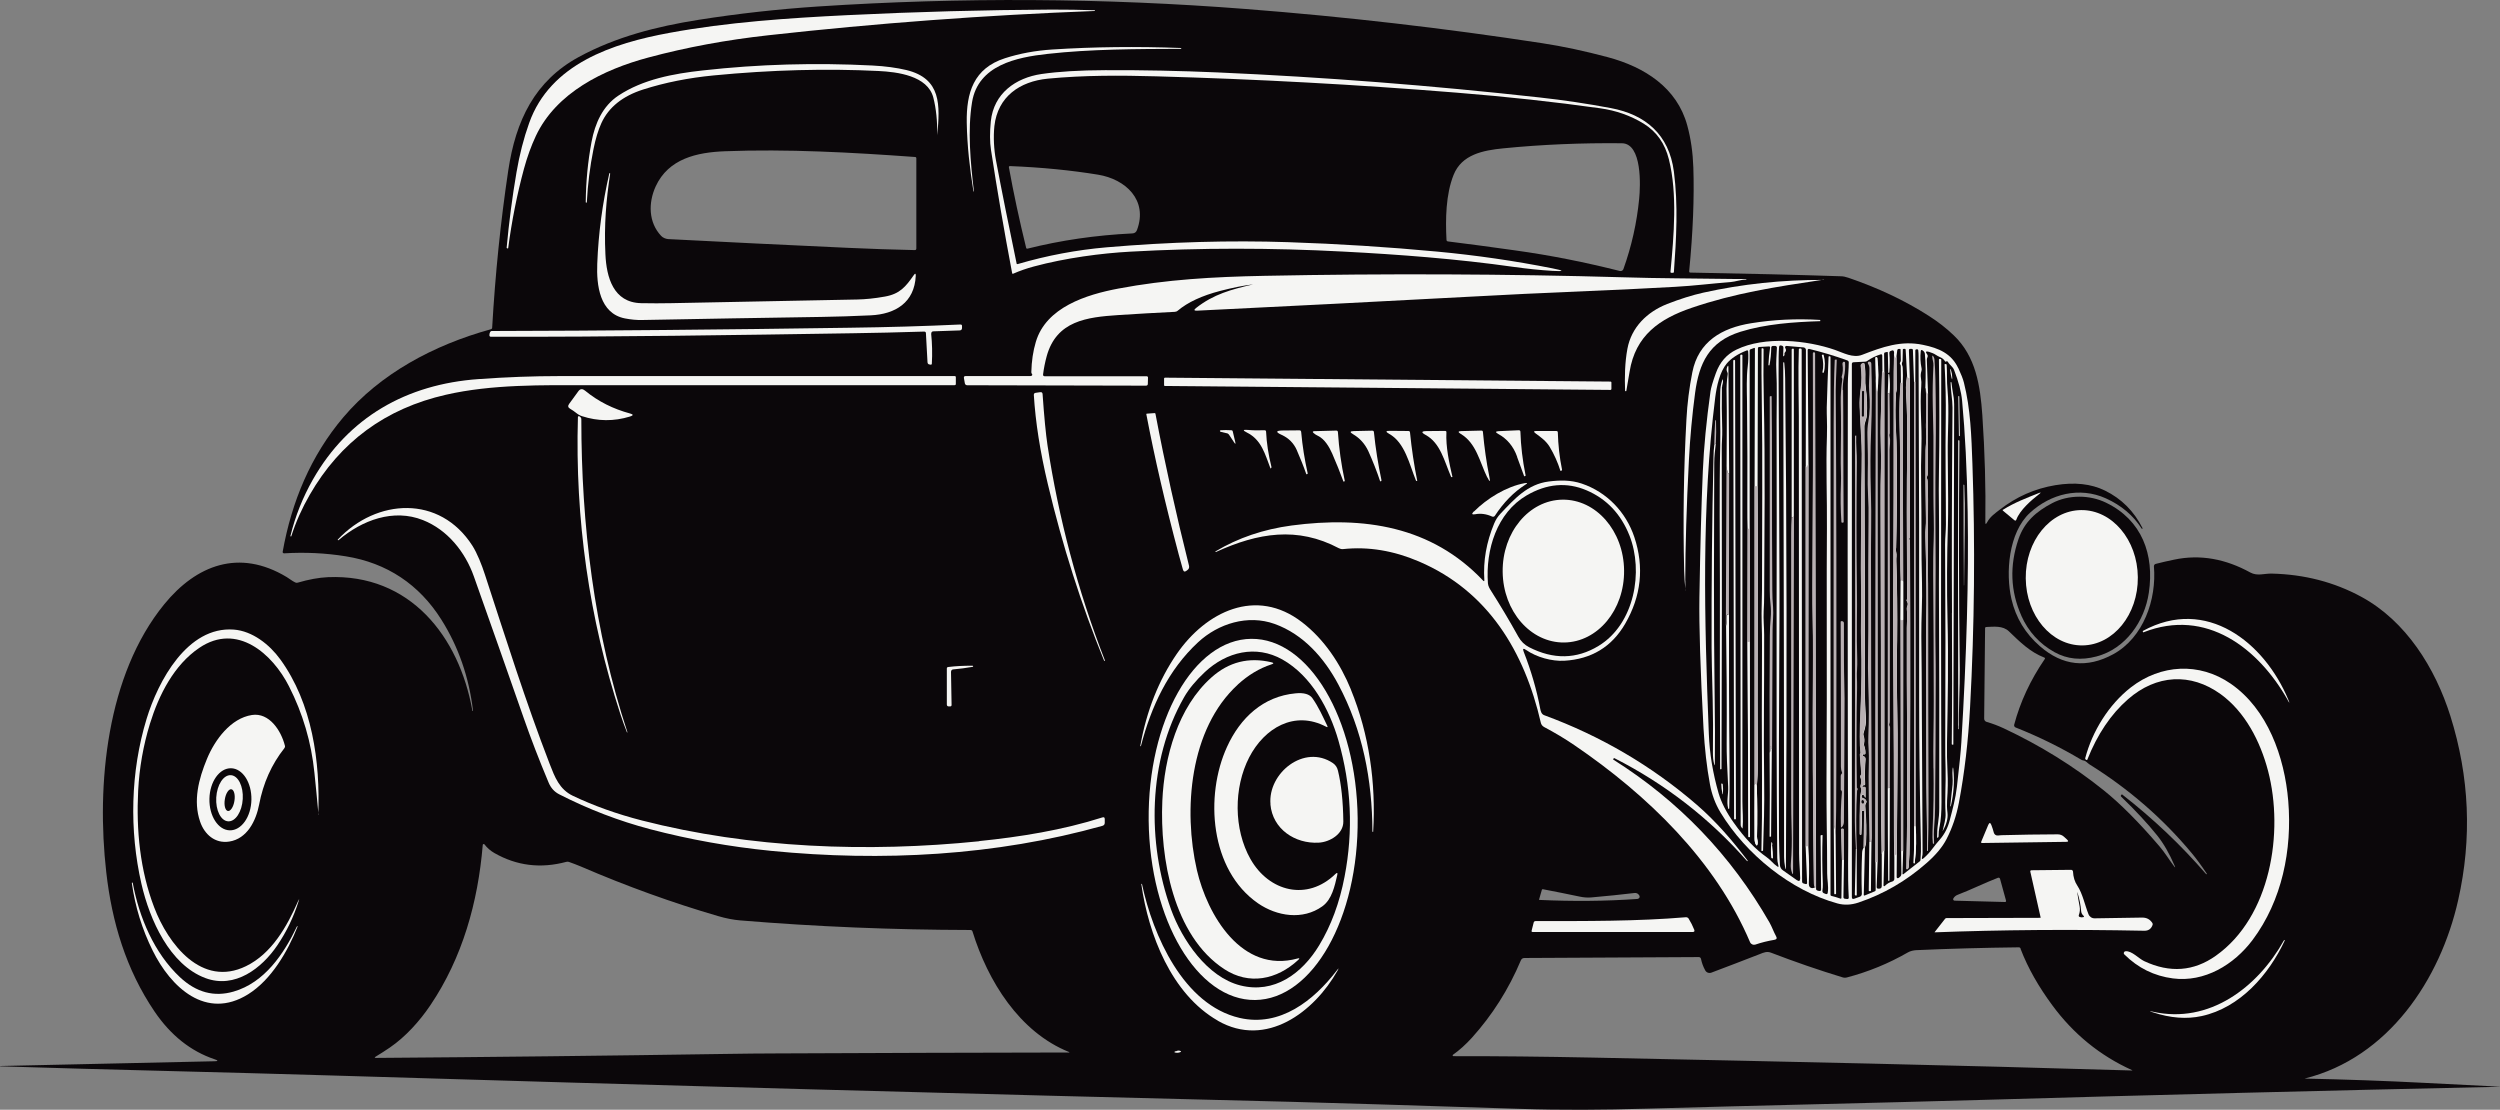 <?xml version="1.0" encoding="UTF-8"?>
<svg id="Layer_2" data-name="Layer 2" xmlns="http://www.w3.org/2000/svg" viewBox="0 0 300 133.17">
  <rect x="0" y="0" width="300" height="133.17" fill="#808080" stroke="none"/>
  <defs>
    <style>
      .cls-1 {
        fill: #f5f5f3;
      }

      .cls-1, .cls-2, .cls-3 {
        stroke-width: 0px;
      }

      .cls-2 {
        fill: #0b070a;
      }

      .cls-3 {
        fill: #b9b0b3;
      }
    </style>
  </defs>
  <g id="Layer_1-2" data-name="Layer 1">
    <g id="Layer_1-2" data-name="Layer 1-2">
      <g>
        <path class="cls-2" d="M291.07,129.95c-4.83-.25-9.66-.42-14.48-.52-.01,0-.01-.01-.01-.01h0c10.02-2.5,16.26-11.87,18.4-21.4,1.68-7.43,1.36-14.79-.93-22.09-1.82-5.78-5.33-11.41-10.7-14.32-3.25-1.76-6.83-2.69-10.75-2.78-.88-.02-1.72.33-2.56-.13-2.97-1.63-6-2.21-9.16-1.54-.78.16-1.51.33-2.21.51-.13.04-.2.16-.2.29.34,3.99-1.26,8.57-4.89,10.55-3.15,1.71-6.07,1.39-8.77-.95-1.77-1.53-2.91-3.42-3.43-5.65-.73-3.16-.36-8,2.21-10.37,2.49-2.29,5.95-3.16,9.11-1.74,1.86.84,3.29,2.05,4.3,3.63.02.04.08.02.08.02.02-.02.04-.05.02-.08-1.03-2.04-2.53-3.53-4.5-4.5-1.67-.82-3.65-1.03-5.96-.65-2.46.41-4.68,1.39-6.67,2.94-.6.47-1.15.83-1.53,1.54-.14.25-.2.23-.2-.05.06-4.1-.06-8.38-.36-12.83-.25-3.55-.78-7.05-3.43-9.58-.89-.86-1.9-1.64-3.03-2.36-2.85-1.82-6.06-3.34-9.62-4.55-.32-.11-.62-.18-.91-.18-5.18-.17-11.19-.32-18.04-.44-.11,0-.15-.05-.15-.16.46-4.73.62-8.88.5-12.45-.06-1.79-.3-3.48-.73-5.05-1.23-4.53-5.12-7.01-9.54-8.19-2.77-.74-5.39-1.3-7.88-1.68-11.72-1.8-23.57-3.17-35.54-4.1-17.05-1.33-34.17-1.43-51.38-.3-4.79.32-9.57.85-14.31,1.6-4.99.79-9.9,2.03-14.37,4.46-5.27,2.87-7.56,7.6-8.46,13.62-.92,6.14-1.56,12.43-1.93,18.85,0,.1-.06.17-.16.2-6.9,1.9-13.29,5.36-17.69,10.55-3.91,4.61-6.21,10.12-7.29,16.15-.02.1.06.19.17.19,2.49-.15,4.96-.04,7.42.36,4.91.79,8.79,3.37,11.45,7.59,2.06,3.27,3.32,6.92,3.8,10.93,0,.02-.03.04-.03.04-.05,0-.08-.06-.08-.06h.03c-1.59-8.88-7.47-16.42-17.33-16-1.09.05-2.3.27-3.63.66-.11.03-.2.02-.3-.03-.36-.17-.68-.44-1.01-.64-5.72-3.45-10.86-1.44-14.7,3.26-6.92,8.48-8.16,21.63-6.96,32.15.68,6,2.37,11.67,5.8,16.73,1.94,2.85,4.34,4.76,7.2,5.72.46.15.44.24-.03.24-8.75.19-17.32.38-25.72.57-.01-.02,0-.01.02.02.01.02.02.02.04.02,13.27.42,26.42.69,39.52,1.09,38.03,1.16,76.51,2.21,115.45,3.17,4.65.12,13.75.4,27.31.84,5.05.17,10.05.13,15.17-.02,13.54-.39,27.08-.67,40.62-1.06,20.62-.6,41.24-1.12,61.85-1.57.01,0,0,0,.01-.01-2.98-.14-5.95-.29-8.92-.45ZM78.68,22.37h0c1.54-3.34,4.95-4.09,8.31-4.22,7.44-.29,15.24.14,22.83.69.08,0,.14.07.14.15v10.82c0,.14-.07.21-.22.2-2.71-.06-5.37-.15-7.99-.27-7.63-.35-14.82-.7-21.58-1.05-.28-.02-.64-.17-.83-.38-1.53-1.62-1.56-3.97-.66-5.94ZM128.27,126.3c-11.15.02-22.79.05-34.92.11-2.06,0-4.13.03-6.19.06-14.36.22-28.36.38-42.02.48-.21,0-.23-.05-.05-.16.55-.33,1.11-.69,1.67-1.07,1.92-1.31,3.61-3.2,4.89-5.1,3.84-5.69,5.71-12.35,6.28-19.23,0-.11.15-.15.21-.06.32.42.71.76,1.18,1.03,2.69,1.54,5.57,1.89,8.65,1.06.1-.03.2-.02.3.01.48.17.95.35,1.41.54,5.54,2.39,11.04,4.37,16.49,5.96.95.28,1.84.45,2.67.52,9.08.75,18.29,1.13,27.62,1.15.12,0,.2.06.24.18,1.84,5.94,5.61,12.06,11.58,14.46.1.04.09.06-.01.06ZM136.44,27.6c-.1.26-.28.4-.56.41-4.37.21-8.56.82-12.59,1.83-.06.02-.13-.02-.15-.09-.82-3.35-1.51-6.56-2.07-9.66-.02-.11.03-.16.14-.16,3.78.15,7.3.5,10.55,1.03,3.31.54,6.02,3.05,4.68,6.64ZM234.4,107.82c.11-.2.28-.35.51-.44,1.65-.63,3.19-1.41,4.83-2.04.14-.05.23,0,.27.14l.71,2.58c.03.12-.02.19-.14.18l-6.03-.16c-.13,0-.22-.15-.15-.26ZM173.58,28.79c-.13-2.47-.09-5.45.85-7.8.98-2.46,3.55-2.95,5.97-3.19,4.63-.46,9.38-.66,14.22-.61,2.47.02,2.23,5.18,2.08,6.67-.28,2.88-.91,5.69-1.89,8.43-.06.17-.24.27-.42.23-4.1-1.03-8.21-1.87-12.62-2.48h0c-2.84-.4-5.51-.76-8.02-1.07-.11-.02-.16-.07-.17-.18ZM196.54,107.85v.02c-3.91.28-7.89.3-11.81.12-.04,0-.05-.02-.04-.06l.34-1.17s.05-.06.09-.06c1.56.3,3.05.6,4.48.9.47.1.93.13,1.37.09,1.8-.16,3.52-.33,5.17-.53.24-.03.43.07.56.27.02.03.03.06.04.08.07.15-.04.33-.2.34ZM255.85,128.46c-21.58-.65-40.8-1.05-64.77-1.55-5.92-.12-11.48-.18-16.67-.17-.09,0-.13-.12-.05-.17.78-.55,1.53-1.23,2.26-2.03,2.46-2.73,4.42-5.82,5.88-9.29.08-.19.23-.29.44-.29l20.9-.11c.15,0,.24.07.28.22.1.49.27.95.51,1.38.14.26.45.37.73.27,1.88-.71,3.82-1.45,5.82-2.23.47-.19.85-.36,1.36-.16,2.86,1.1,5.71,2.08,8.56,2.95.18.06.37.06.55.01,2.55-.67,4.99-1.67,7.3-3,.3-.17.66-.25,1.01-.27,4.02-.18,8.12-.29,12.29-.34.11,0,.19.05.23.16h-.02c.92,2.41,2.22,4.62,3.8,6.77,2.55,3.47,5.74,6.07,9.59,7.81.06.03.06.04,0,.04ZM264.8,104.9s-.05.02-.06,0c-3-3.48-6.37-6.67-10.09-9.57-.02-.02-.04-.01-.05,0v.02s-.06.06-.06.06c-.06.07-.06.13,0,.19,1.75,1.69,3.19,3.24,4.31,4.64.78.97,1.48,2.19,2.1,3.64.11.25.08.27-.08.05-.59-.79-1.09-1.62-1.75-2.39-2.46-2.88-4.69-5.11-6.67-6.7-3.61-2.9-7.61-5.38-12.02-7.45-.65-.3-1.32-.56-2.03-.76-.18-.05-.31-.22-.3-.41l.11-10.84c0-.07.06-.14.13-.14.93-.04,2-.18,2.73.52,1.32,1.27,2.53,2.48,4.23,3.14.11.04.13.11.06.2-1.72,2.52-2.94,5.15-3.66,7.87-.03.13.04.27.16.32,2.73,1.08,5.36,2.37,7.88,3.87.09.05.18.09.28.1.28.03.48.32.74.48,4.71,2.94,8.8,6.49,12.25,10.64.56.67,1.16,1.49,1.8,2.45.02.03.02.05-.01.07Z"/>
        <path class="cls-2" d="M300,130.4h0s0,0,0,0c0,0,0,0,0,0Z"/>
        <path class="cls-1" d="M60.97,29.79s0,.02-.02.02h-.08s-.08-.05-.07-.1c.28-3.05.67-6.06,1.18-9.03.36-2.11.86-4.08,1.52-5.92,2.53-7.11,10.03-9.57,16.85-10.82,6.94-1.28,14.21-1.77,21.28-2.12,8.41-.41,16.59-.63,24.53-.67,1.76,0,3.5.02,5.2.08.05,0,.06.02.03.06,0,0-.02.02-.03.03h-.04c-13.14.5-26.18,1.47-39.11,2.91-5.06.56-9.86,1.45-14.4,2.67-5.39,1.44-11.06,4.21-13.51,9.42-.56,1.19-1.03,2.5-1.42,3.92-.84,3.1-1.47,6.28-1.9,9.55h-.01Z"/>
        <path class="cls-1" d="M116.81,22.95c-.44-2.75-.75-5.43-.8-8.22-.06-3.6.82-6.53,4.58-7.74,1.76-.57,3.66-.92,5.69-1.05,4.97-.32,10.12-.38,15.44-.18.03,0,.04.02.04.04h0s-.02.06-.06.06c-5.35.02-10.82.03-16.01.61-3.7.41-8.3,1.34-9.04,5.77-.56,3.4-.19,7.28.22,10.72t-.02.02h0s-.04,0-.05-.03h.01Z"/>
        <path class="cls-1" d="M70.42,24.29s-.01.02-.02.02h-.08s-.03-.02-.03-.04c.02-2.46.25-4.88.7-7.27.41-2.17,1.32-4.27,3.22-5.53,2.96-1.96,6.59-2.63,10.14-3.02,6.7-.75,13.48-.94,20.32-.59,1.57.08,2.94.27,4.12.55,4.18,1.03,4.02,4.19,3.68,7.81,0,0,0,.02.02.02s.02.01,0,0c-.01,0-.02,0-.02-.02.02-1.68-.13-3.18-.47-4.51-.68-2.64-4.35-3.08-6.57-3.19-6.26-.31-12.86-.14-19.79.53-3.01.29-5.83.85-8.46,1.69-2.47.79-4.14,2.13-5.01,4.03-.38.83-.7,1.88-.95,3.13-.43,2.11-.69,4.25-.8,6.39h0Z"/>
        <path class="cls-1" d="M121.99,31.62c.01.06.07.09.13.07,3.52-1.03,7.08-1.7,10.66-2.01,7.61-.65,14.87-.85,21.78-.62,6.05.2,12.01.58,17.88,1.13,4.7.44,9.31,1.11,13.84,2.01,1.48.29,1.47.39-.04.3-1.48-.09-3.01-.25-4.58-.47-6.84-.97-13.76-1.49-20.46-1.84-8.65-.46-17.18-.46-25.58.01-3.45.19-7.74.75-11.56,1.78-.86.23-1.69.52-2.49.87-.05.02-.1,0-.11-.06-.96-5.07-1.81-10.01-2.54-14.8-.15-.96-.15-2.1-.02-3.44.35-3.34,2.97-5.21,6.09-5.67,2-.29,4.55-.45,7.65-.46,4.51-.02,8.99.08,13.45.27,12.76.56,25.63,1.56,38.62,3,2.91.32,5.78.75,8.59,1.28,4.17.78,6.99,3.17,7.57,7.63.52,3.99.29,8.07,0,12.03,0,.07-.05.11-.12.11h-.17c-.09,0-.13-.05-.12-.14.41-4.35.84-9.36-.19-13.47-.47-1.91-1.48-3.33-3.01-4.28-1.57-.97-3.32-1.59-5.27-1.86-5.43-.76-11.16-1.39-17.18-1.87-12.12-.98-24.13-1.63-36.05-1.96-4.34-.12-8.64-.14-13.03.28-3.36.33-6,2.16-6.4,5.68-.14,1.29-.06,2.83.19,4.13.71,3.77,1.54,7.88,2.47,12.34h0v.03Z"/>
        <path class="cls-1" d="M73.22,20.84c-.48,3.14-.74,6.17-.57,9.69.13,2.73.94,5.78,4.29,5.85,1.23.02,2.44.03,3.63,0,6.92-.13,14.35-.28,22.29-.44.99-.02,2.1-.13,3.32-.35,1.82-.32,2.51-1.2,3.47-2.57.17-.25.25-.22.24.08-.15,3.21-2.45,4.6-5.4,4.74-2.08.1-4.05.16-5.89.19-7.1.11-14.27.23-21.51.37-.68.02-1.37-.05-2.1-.19-3.05-.6-3.42-4.02-3.32-6.55.14-3.69.63-7.31,1.45-10.86,0-.02.02-.03.05-.03h0s.05.03.05.06h0Z"/>
        <path class="cls-1" d="M150.33,34.13c-1.1.13-2.4.39-3.91.78-2.19.57-3.89,1.36-5.09,2.37-.1.09-.22.13-.35.14-2.24.11-4.51.24-6.81.39-3.75.25-7.38.69-8.56,4.91-.2.73-.35,1.47-.44,2.2-.02.15.05.23.2.23h12.23c.09,0,.17.07.16.16l-.02.75c0,.15-.08.22-.23.22l-21.45-.05c-.14,0-.26-.1-.28-.24l-.11-.63c-.02-.15.04-.23.19-.23h7.78c.1,0,.17-.03.22-.11.03-.05.02-.1-.02-.14-.05-.06-.08-.13-.08-.21.03-1.33.21-2.54.54-3.64,1.23-4.17,6.09-5.68,9.9-6.4,5.76-1.09,11.4-1.41,17.53-1.53,14.6-.29,29.01-.23,43.24.18,1.98.06,4.06.1,6.22.12,2.26.03,4.61.06,7.04.08.42,0,.85,0,1.3,0,.03,0,.04.02.04.04h0s0,.03-.03.03c-.66,0-1.25.25-1.89.3-2.22.17-4.4.45-6.64.57-3.91.22-7.85.41-11.81.57-4.03.16-8.33.37-12.92.62-10.77.58-21.64,1.13-32.63,1.67-.37.02-.41-.09-.12-.32,2.1-1.66,4.29-2.24,6.79-2.82h0v-.02Z"/>
        <path class="cls-1" d="M218.7,33.58c-5.74.86-10.53,1.6-15.7,3.36-3.84,1.31-6.75,3.3-7.45,7.67-.13.8-.26,1.56-.39,2.29,0,.03-.02.04-.05.04h-.08s-.02,0-.02-.02c-.06-1.65-.03-3.41.28-5.07.48-2.57,2.34-4.41,4.77-5.37,1.54-.6,2.99-1.06,4.33-1.36,4.68-1.04,9.51-1.55,14.48-1.53,0,0,.02,0,.02-.02h0c-.06,0-.13,0-.19,0h0Z"/>
        <path class="cls-1" d="M202.24,69.68v1.17s0,.02.02.02h0c-.09-.83-.14-1.62-.16-2.38-.15-6.07-.06-12.11.27-18.13.1-1.93.34-3.83.71-5.69.73-3.7,3.56-5.32,7.04-5.88,2.71-.44,5.47-.57,8.27-.4.03,0,.04.02.04.04v.09s0,.02-.02.02c-3.12.1-6.54.33-9.55,1.27-3.79,1.18-4.97,3.78-5.45,7.35-.35,2.63-.6,5.31-.74,8.05-.29,5.59-.43,10.42-.44,14.48h.01Z"/>
        <path class="cls-1" d="M111.74,40.05c.12,1.18.15,2.38.08,3.6,0,.07-.06.12-.14.11l-.13-.02c-.16-.02-.24-.11-.25-.28l-.19-3.47c0-.14-.08-.2-.22-.2-3.1.1-5.96.16-8.56.2-14.07.22-28.55.45-43.41.42-.14,0-.2-.07-.19-.21,0-.13.03-.24.08-.34.05-.1.12-.14.23-.14,13.24-.03,27.52-.16,42.83-.39,4.62-.06,9.08-.19,13.37-.39.15,0,.21.06.2.21v.24c-.02.17-.11.25-.27.26l-3.19.11c-.14,0-.24.13-.23.27h0v.02Z"/>
        <path class="cls-1" d="M235,44.18c.33.71.56,1.29.67,1.73.8,3.16.9,6.44,1.02,9.74.34,9.71.25,19.44-.28,29.19-.22,4.1-.67,7.93-1.34,11.47-.3,1.59-.8,3.05-1.49,4.39-.48.93-1.26,1.87-2.35,2.83-2.44,2.16-5.19,3.76-8.22,4.78-.87.29-1.71.33-2.53.1-5.59-1.55-10.94-5.86-14.02-10.91-.61-1.01-1.04-2.14-1.27-3.4-.38-2.05-.63-4.29-.77-6.72-.38-7.02-.54-12.25-.49-15.7.1-6.14.24-11.19.41-15.17.12-2.84.43-6.02.92-9.54.06-.43.27-1.16.64-2.18.47-1.32,1.29-2.26,2.46-2.83,3.42-1.67,8.51-1.13,11.84.03,1,.35,2.17,1.01,3.25.59,2.43-.94,4.67-1.75,7.3-1.2,1.92.39,3.42,1.05,4.24,2.8h.01Z"/>
        <path class="cls-2" d="M216.68,55.96v45.73l.17,4.23c0,.15-.06.2-.2.16l-.21-.06c-.13-.03-.19-.11-.19-.25l-.05-63.79c0-.11-.05-.16-.16-.16h-.09s-.08.03-.09.08c-.1,2.68,0,6.19,0,8.04,0,17.49.02,34.99.03,52.48,0,1.02.11,1.97.13,2.97,0,.34-.13.41-.41.22l-1.66-1.17c-.22-.15-.34-.37-.36-.63-.06-1.02-.1-2.13-.11-3.31-.03-7.63,0-15.29.04-22.98.02-2.43.02-4.69.02-6.77-.03-8.69-.06-17.33-.11-25.92,0-1.61,0-2.67.06-3.19.02-.16.1-.22.25-.18l.08.02c.13.03.2.12.19.26l-.03.93c0,.11.03.12.1.04.06-.07.08-.15.06-.23-.02-.08,0-.15.06-.2.15-.14.16-.31.03-.52-.07-.11.02-.26.15-.25l2.06.18c.15.02.27.15.27.3l-.02,13.97h0Z"/>
        <path class="cls-2" d="M209.72,63.48l-.02,13.55.11,23.35c0,.07.03.09.1.08l.08-.02s0,0,0-.02l-.03-23.41v-34.97s.02-.09.07-.11l.45-.17c.07-.03.11,0,.11.08l-.04,16.52v35.83c-.02,2.17-.02,4.34,0,6.51,0,.27.06.5.17.67.07.12.13.11.17-.02.11-.37-.06-.6-.05-.96.05-2.01.04-4.01-.02-6.02.08-1.06.12-1.81.12-2.26-.08-10.41.06-21.74-.03-33.75l.04-16.56c0-.1.05-.15.15-.16l1.17-.07c.11,0,.16.04.14.15-.11.68-.17,1.36-.2,2.06,0,.04.02.07.06.07h0s.06,0,.07-.05c.13-.68.2-1.37.21-2.07,0-.15.08-.22.23-.22h.23c.13,0,.23.11.22.23-.04.91-.12,1.76-.07,2.68.1,2.06.03,4.14.03,6.16.02,8.41.02,16.01,0,22.81-.02,10.38,0,20.24.08,29.56,0,.28.05.59.14.93.04.15,0,.18-.13.1-.5-.33-.79-.78-1.3-1.13-1.32-.92-2.62-2.28-3.9-4.08-.92-1.29-1.53-2.49-1.85-3.58-.69-2.4-1.08-4.77-1.17-7.11-.55-13.89-.88-27.3.77-40.41.17-1.33.54-3.05,1.39-4.06.52-.61,1.31-1.13,2.37-1.55.11-.05.18,0,.19.12.04.59.02,1.17-.05,1.75-.17,1.4-.11,2.86-.09,4.24.05,4.6.06,8.86.04,12.77,0,.84,0,1.69.03,2.55h.01Z"/>
        <path class="cls-1" d="M211.63,41.87c-.03,2.1-.02,4.19.03,6.29.17,7.74.07,15.51.04,23.26,0,.63-.02,1.27-.06,1.92-.05.96.06,1.93.06,2.87.02,6.15-.09,11.79,0,17.66.05,2.7-.05,5.44-.13,8.15,0,.06-.03.1-.1.1h-.08s-.02-.01-.02-.03c.06-2.52.09-5.32.07-8.4-.03-4.99-.03-10.36,0-16.1,0-.96,0-1.96-.04-3-.04-1.28.04-2.56.04-3.85,0-7.8.09-15.45-.03-23.11-.03-1.92-.04-3.85-.02-5.78,0-.04.02-.06.06-.06h.08c.06,0,.09.05.09.11h0v-.03Z"/>
        <path class="cls-1" d="M215.28,62c-.09.05-.19.07-.28.07v-20.1c0-.07.05-.13.12-.13h.08s.06.03.06.07v20.09h.02Z"/>
        <path class="cls-2" d="M221.25,103.18l-.02-3.66c0-.05-.03-.08-.08-.07h-.13c-.05,0-.08.03-.07.09l.08,3.65-.06,4.58c0,.05-.05.09-.1.07-.39-.14-.75-.25-1.1-.33-.08-.02-.11-.06-.11-.14V42.85c0-.06-.02-.09-.09-.1h-.08s-.06.02-.06.05c-.09,2.03-.16,4.06-.22,6.1,0,.47,0,.94.02,1.43.02.5.02,1.19,0,2.07-.13,3.64.03,7.45,0,11.04-.02,2.99-.03,6.59-.02,10.78.02,6.33,0,12.8-.03,19.41,0,1.84,0,3.71.03,5.6.03,1.83.05,3.7.05,5.6,0,.76.19,1.53.07,2.29-.02.16-.11.21-.26.15l-.22-.09c-.11-.05-.18-.17-.16-.29.04-.26.06-.54.05-.82-.08-2.02-.09-3.96-.03-5.84t-.02-.02h-.11c-.07,0-.11.03-.11.11l.06,6.42c0,.13-.06.19-.19.18-.31-.02-.45-.13-.41-.36l-.12-64.17s-.02-.08-.07-.08h-.1c-.05,0-.08.02-.08.08.03,8.67,0,18.02-.05,28.04-.02,2.78.08,5.55.06,8.34-.06,9.08-.02,18.16.11,27.26,0,.2.08.27.12.45-.26.14-.46.13-.62-.03-.09-.1-.13-.26-.12-.49.06-1.45.04-2.9-.06-4.35l.02-45.89-.1-13.71c0-.09.09-.16.18-.14,1.56.38,3.09.84,4.58,1.38.11.04.17.12.17.24,0,.87-.11,1.74-.11,2.61-.03,12.72-.03,27.2,0,43.45,0,3.62.02,6.94.05,9.94.02,2.69-.09,5.48.06,8.21,0,.13-.06.19-.19.18l-.27-.03c-.12-.02-.18-.08-.18-.21l.07-4.46h-.02Z"/>
        <path class="cls-2" d="M228.09,45.92c-.12,1.51-.17,3.03-.14,4.54.06,2.79.09,4.19.09,4.21,0,4.09-.02,8.19,0,12.28,0,.91.02,1.82.06,2.72l-.02,4.69.05,27.81.04,2.67c0,.16-.07.31-.2.41l-.15.11c-.09.07-.22,0-.22-.11l.02-2.7c.03-3.93.06-7.85.09-11.77.02-1.76,0-3.67-.04-5.73-.05-2.77-.07-4.67-.05-5.72.07-3.26.07-6.61,0-10.06-.02-.84-.04-1.48-.06-1.92,0-.21,0-.41.02-.6.04-.29-.09-.6-.06-.86.02-.12.02-.23.02-.34.08-3.01.11-6.5.08-10.49,0-1.23-.05-2.53-.12-3.91-.07-1.26-.06-2.57.02-3.91,0-.1.02-.19.05-.29.03-.1.04-.21.04-.32l-.03-3.89.09-.7c.02-.11.08-.16.19-.17h.11c.06,0,.1.02.1.09l.03,1.28c0,.08-.02.15-.07.22-.07.1-.07.2,0,.29.04.05.06.11.06.17l.02,1.98h0l-.02.02Z"/>
        <path class="cls-2" d="M228.85,45.07c-.08.63-.16,1.22-.13,1.85.13,2.13.18,4.58.14,7.34-.05,3.74-.05,9.6,0,17.57,0,.03,0,.05-.02.08s-.03.06-.04.09c-.02.05,0,.09.02.14.13.2.15.41.05.63-.04.09-.06.19-.05.29.08.78,0,1.53,0,2.29,0,4.25,0,8.52.03,12.82.04,5.7.02,11.04-.08,16.03,0,.12.05.15.15.08.07-.05.11-.13.12-.24.08-1.07.12-2.01.12-2.81.07-11,.08-23.09.04-36.27,0-.08-.03-.15-.07-.21-.04-.05-.04-.11,0-.16.05-.06.07-.14.07-.21l-.02-18.99-.11-3.34c0-.13.06-.19.19-.19h.12c.11,0,.17.06.17.17l.13,3.8v53.34c.03,1.46.02,2.92-.05,4.37,0,.04.02.07.06.07h0s.07-.02.07-.06c.19-1.51.22-3.03.1-4.56l-.02-53.16v-3.78c0-.07.06-.13.13-.13h.11c.06,0,.1.03.11.09.03.27.04.51.04.75.06,12.83.09,26.63.07,41.4,0,5,.06,10.68.21,17.01.02.72,0,1.39-.05,2.02,0,.07-.04.13-.09.17l-1.99,1.56s-.08,0-.08-.04l.08-2.78v-32.29l-.05-23.82c.03-.61.03-1.22,0-1.84,0-.13-.03-.24-.08-.35-.04-.1-.04-.19,0-.29.04-.08.06-.16.06-.24l.03-1.31c0-.06.05-.1.11-.1h.15s.08.05.08.1l.17,3.11h0Z"/>
        <path class="cls-2" d="M231.09,46.6c.08,1.46.09,2.91.02,4.34,0,.24,0,.54.03.93.06.73-.07,1.74-.07,2.18-.03,2.71,0,5.44.04,8.19,0,.37,0,.73-.03,1.08-.03.35-.04.71-.03,1.08.05,1.91.09,3.97.12,6.2.02,1.26,0,2.46-.02,3.61-.03,1.29-.04,2.49-.03,3.61.03,3.67.05,7.06.04,10.16,0,4.22.02,8.47.09,12.74v1.33s.02.05.05.06h0s.05-.02.05-.05c.03-1.89.04-3.74.04-5.54-.02-7.61-.02-15.22-.02-22.83,0-2.45,0-4.81-.04-7.07-.02-1.48,0-2.95.02-4.43.03-1.44,0-2.92-.04-4.44,0-.11-.03-.22-.07-.33-.04-.1-.03-.2.02-.29.04-.08.06-.16.06-.25l.04-9.71-.14-3.98c0-.11.02-.22.07-.31.06-.12.05-.24-.03-.35-.24-.31-.17-.42.21-.31.34.1.62.22.81.35.17.11.34.21.53.29.25.1.45.26.59.49.04.07.09.07.15.02.02-.02.06-.03.09-.02.05,0,.09.04.11.08.21.38.58.56.74.97.54,1.4.86,2.62.96,3.68.36,3.83.59,8.29.67,13.39.13,7.85-.12,17.05-.76,27.62-.06,1.03-.24,2.81-.53,5.33-.16,1.39-.52,2.7-.87,4.04-.23.89-.62,1.64-1.15,2.25-.34.39-.66.78-.94,1.16-.28.38-.61.74-.99,1.08-.23.21-.31.16-.23-.14.04-.16.07-.32.06-.48-.04-5.78-.07-11.46-.09-17.03,0-3.02-.03-6-.06-8.93-.02-2.06.14-4.36.08-6.39-.11-3.79-.03-7.68-.1-11.47-.03-1.8-.02-3.46.03-4.99.08-2.4-.21-4.77-.02-7.17.03-.33.02-.66-.04-1-.05-.29-.02-.56.06-.83.03-.1.04-.2.02-.3-.15-.73-.18-1.42-.1-2.09.02-.13.08-.16.19-.1.18.11.28.25.3.41.11,1.08.13,2.47.06,4.17M235.18,52.28s-.02.06-.05.06h0s-.06-.02-.06-.05l-.07-4.71s.02-.06.05-.06h0s.06.02.06.05l.07,4.71h0Z"/>
        <path class="cls-2" d="M227.28,42.55c-.03,1.39-.05,2.77-.04,4.13,0,8.55,0,17.01-.05,25.38v6.19c.06,9.08.09,16.3.08,21.67,0,1.31.02,2.3.05,2.95v2.61c0,.14-.11.26-.24.3-.35.09-.65.28-.91.54-.05.06-.15.02-.15-.06l.1-4.18v-57.5l-.03-2.14c0-.07.05-.14.12-.15l.21-.05c.08-.02.11,0,.12.09.02.78.04,1.57.05,2.37,0,.03.02.05.05.05h0s.08-.02.08-.07c.06-.79.07-1.56,0-2.32,0-.11.04-.19.15-.24l.16-.06c.13-.05.2,0,.24.12.03.12.03.24,0,.36h0Z"/>
        <path class="cls-3" d="M217.91,106.57c-.05-.06-.09-.08-.13-.08-.04-.18-.12-.25-.12-.45-.13-9.1-.17-18.18-.11-27.26.02-2.79-.08-5.56-.06-8.34.06-10.02.08-19.37.05-28.04,0-.06.03-.08.08-.08h.1s.07.02.07.08l.12,64.17h0Z"/>
        <path class="cls-1" d="M209.12,99.44c-.05-.05-.1-.11-.15-.17-.06-.09-.09-.18-.09-.29l-.05-56.33s.04-.09.09-.09h.1s.07.02.07.07c0,17.87,0,35.72,0,53.52,0,1.11.12,2.18.02,3.32,0,.01,0,.02,0,0h0v-.02s0-.02,0-.03h0v.02Z"/>
        <path class="cls-1" d="M218.63,42.69c-.02-.08,0-.12.09-.13h.08s.03,0,.03,0c.2.73.21,1.45.03,2.13,0,.03-.03.04-.06.04h-.08s-.03-.03-.03-.06c.15-.67.12-1.33-.06-1.99h0Z"/>
        <path class="cls-2" d="M225.85,44.58c-.06,1.99-.11,3.97-.16,5.96-.05,1.84.07,3.75.03,5.64-.03,1.32-.05,2.73-.04,4.23.04,11.34.05,22.67.04,33.97,0,2.7.03,5.41.09,8.13v3.82c0,.21-.12.32-.33.31h-.09c-.13,0-.19-.08-.19-.21l.11-3-.02-56.33c.16-1.4.15-2.78,0-4.14,0-.03-.02-.05-.04-.06-.03-.02-.05-.02-.08-.03-.07,0-.1.02-.1.1l.05,2.35-.06,58.2.02,3.29c0,.06-.03.11-.09.14l-1.25.52s-.09-.01-.09-.06l.14-5.61c.02-.25.13-.42.14-.69.07-1.37.04-2.81-.09-4.3-.02-.18.02-.34.12-.49.04-.06.04-.11.02-.18-.08-.19-.21-.3-.4-.34-.06-.01-.1-.04-.13-.09-.06-.09-.07-.17-.03-.24.07-.11.14-.12.24-.04.06.05.09.1.11.16.07.19.11.19.1-.02v-.99c0-.12-.06-.17-.18-.14h-.11c-.15-.05-.15-.11-.02-.18.03-.02.07-.03.11-.02.1,0,.15-.05.15-.15-.05-.97-.03-1.97.05-2.97,0-.12-.03-.23-.12-.3-.05-.04-.1-.07-.16-.09-.07-.02-.09-.11-.05-.16.03-.04.08-.06.13-.04.12.03.18-.02.19-.14,0-.31-.05-.6-.15-.88-.04-.09-.04-.19-.02-.28.07-.34.05-.67-.06-.97-.03-.1-.04-.2,0-.29.23-.7.32-1.27.29-1.72-.1-1.4-.15-2.82-.14-4.27.02-5.37,0-15.63-.05-30.79,0-.48.26-.84.29-1.32.07-1.18.03-2.26-.11-3.23-.06-.43-.09-.85-.07-1.25.02-.62,0-1.19-.1-1.72,0-.07-.09-.11-.16-.08l-.09.04c-.14.06-.2.17-.18.32.12.94.12,1.84,0,2.69-.11.77-.16,1.51-.13,2.22.05,1.2.11,2.4.18,3.59.17,2.71-.03,5.51,0,8.29,0,1.59,0,3.13-.02,4.61-.03,1.92-.02,3.82.02,5.7.05,2.07-.06,4.16,0,6.3.08,2.28.05,4.92-.08,7.9-.11,2.51-.11,4.2,0,5.08v.06s-.02.05-.04.07c-.03.03-.04.08-.04.12l.17,2.24c0,.1-.02.19-.09.26-.05.05-.06.1-.03.16.14.37.15.71.04,1.01-.04.1-.03.19.02.29.17.31-.04.7-.06,1.05-.06,1.51-.09,3.02-.07,4.53,0,.05.03.07.07.06l.1-.02s.02-.01.02-.03c.06-.9.07-1.8.05-2.72,0-.08.03-.12.11-.12h.1c.07,0,.1.03.09.09l-.07,4.32c-.12.17-.19.38-.2.64-.07,1.68-.09,3.32-.03,4.9,0,.18-.08.31-.25.37l-.67.24c-.19.06-.28,0-.28-.2v-63.97c0-.13.07-.2.2-.21l1.4-.07c.09,0,.18-.03.25-.09.48-.34,1.01-.6,1.58-.78.14-.05.21,0,.22.16l.02,1.91h0l-.04-.02Z"/>
        <path class="cls-3" d="M227.28,42.55l.11.3c.03.09.08.1.14.02.02-.03.04-.07.04-.13l.03,3.89c0,.11-.02.22-.04.32-.03.1-.04.19-.05.29-.08,1.34-.09,2.65-.02,3.91.07,1.37.11,2.67.12,3.91.03,3.99,0,7.48-.08,10.49,0,.11,0,.22-.02.34-.03.27.1.57.06.86-.02.19-.03.39-.02.6.02.44.04,1.08.06,1.92.07,3.45.07,6.8,0,10.06-.02,1.05,0,2.96.05,5.72.04,2.06.06,3.97.04,5.73-.03,3.92-.06,7.85-.09,11.77-.13-.04-.22.06-.27.31-.03-.66-.05-1.64-.05-2.95,0-5.37-.02-12.59-.08-21.67-.02-2.04-.02-4.1,0-6.19.05-8.37.06-16.83.05-25.38,0-1.37,0-2.74.04-4.13h-.02Z"/>
        <path class="cls-3" d="M232.01,92.21c-.05-2.83.05-5.36.04-8.07,0-5.03-.03-10.08-.07-15.15,0-1.4,0-2.77.06-4.11.07-1.84-.03-3.66-.03-5.48v-7.08s-.03-1.3-.08-3.84c-.03-1.46,0-3.01.08-4.63.02-.4-.12-.66-.14-1.02,0-.19.04-.2.14-.05.08.12.12.25.13.39.06.78.09,1.56.11,2.34.06,2.9.07,5.79.03,8.68-.03,2.55-.04,4.87-.03,6.96.03,4.62.04,9.08,0,13.39-.02,2.32.05,4.61.04,6.82,0,5.59-.04,10.81-.08,15.65,0,.69-.04,1.38-.1,2.08-.06.7-.06,1.4-.02,2.1,0,.05-.02.07-.07.07h0s-.08-.02-.08-.07c-.05-.44-.06-.91-.04-1.39.12-2.58.16-5.12.12-7.6h0Z"/>
        <path class="cls-1" d="M225.28,47.09c-.16-.48-.22-1.08-.19-1.8l-.05-2.35c0-.07.03-.1.1-.1.03,0,.05,0,.08.03.02.02.04.04.04.06.16,1.37.17,2.75,0,4.14h0v.02Z"/>
        <path class="cls-1" d="M232.74,99.21c-.08.38-.11.76-.11,1.14,0,.06-.02.11-.07.15-.07.06-.11.05-.11-.05,0-.54.03-1.12.13-1.75.08-.54.13-1.12.13-1.73.02-9.08,0-18.04-.04-26.89,0-2.19.04-6.22,0-9.38-.02-1.33-.02-2.58,0-3.74.08-4.6.07-9.2,0-13.81,0-.05.02-.08.08-.08h.08c.06,0,.12.05.12.12-.04,22.21-.03,39.9.03,53.08,0,1.17-.07,2.15-.23,2.94h0Z"/>
        <path class="cls-1" d="M208.31,98.25s-.04.08-.08.08h-.06s-.08-.04-.08-.08l-.1-54.98s.04-.08.08-.08h.06s.08.04.08.08l.1,54.98h0Z"/>
        <path class="cls-3" d="M220.27,100.72c.02-.75-.06-1.36-.23-1.83,0-15.97-.02-31.95,0-47.95,0-3.24.04-5.82.13-7.73,0-.02,0-.04.04-.04l.09-.02c.07-.02.11,0,.11.09-.08,1.91-.12,3.14-.12,3.68.08,11.75.1,26.87.07,45.35,0,3.88-.03,6.7-.08,8.45h-.01Z"/>
        <path class="cls-3" d="M221.17,46.81c.02,1.56.03,3.61.03,6.14,0,3.19.02,6.41.04,9.67,0,.06-.03.1-.1.1h-.08c-.06,0-.09-.02-.09-.08-.1-1.49-.12-2.98-.06-4.46.02-.54.02-1.09,0-1.64-.02-.73-.03-1.28-.02-1.65.04-2.29.05-4.48,0-6.58-.02-.85.05-1.77.18-2.75,0-.08,0-.16-.05-.23-.02-.04-.03-.08-.02-.12.15-.47.18-.96.1-1.49-.02-.1,0-.19.08-.27.02-.02.06-.04.09-.04.08,0,.13.03.14.11.03.57,0,1.15-.13,1.73-.11.52-.15,1.04-.15,1.55h.04Z"/>
        <path class="cls-3" d="M224.58,101.02c-.09.03-.17.03-.25,0-.05-2.61-.08-5.22-.1-7.84,0-1.11.08-2.23,0-3.34-.04-.5-.05-1-.03-1.5.08-1.87.08-3.84,0-5.89-.05-1.45-.06-3-.03-4.65.02-1.38.03-2.93.02-4.65-.02-3.54,0-7.11.03-10.7.02-1.05,0-2.01-.05-2.89-.05-.95-.06-1.92-.04-2.89.04-1.47,0-2.91-.04-4.38-.02-.6.02-1.17.11-1.71.19-1.07.22-2.27.1-3.58-.08-.93.05-1.85.03-2.78,0-.21-.06-.41-.17-.58-.07-.11,0-.24.13-.25.17,0,.26.08.27.26.09,2.84.08,5.57-.03,8.18-.09,2.18-.1,4.65-.02,7.42.04,1.41.05,2.77.03,4.09-.02,1.33-.02,2.68-.02,4.05,0,10.79.04,21.74.11,32.85,0,.27,0,.53-.03.79h-.01Z"/>
        <path class="cls-1" d="M214.31,104.05c0,.35-.03.35-.1,0-.08-.44-.12-.84-.12-1.2,0-15.44-.04-32.1-.08-49.99,0-3-.02-6.11-.02-9.33,0-.04.02-.06.06-.06h0s.06.02.06.05c.07.63.11,1.27.11,1.91.19,17.28.22,36.82.09,58.61h0Z"/>
        <path class="cls-3" d="M223.77,101.78s-.09-.04-.15-.1l.07-4.32c0-.06-.03-.1-.09-.1h-.1c-.08,0-.11.05-.11.12.02.91,0,1.82-.05,2.72t-.02.03l-.1.02s-.07-.01-.07-.06c-.02-1.51,0-3.03.07-4.53,0-.35.23-.74.06-1.05-.05-.09-.06-.19-.02-.29.12-.3.11-.64-.04-1.01-.02-.06,0-.11.03-.16.07-.07.1-.16.09-.26l-.17-2.24s0-.09.04-.12c.02-.02.03-.05.04-.07v-.06c-.12-.88-.12-2.57,0-5.08.13-2.98.16-5.61.08-7.9-.07-2.14.04-4.23,0-6.3-.04-1.88-.05-3.78-.02-5.7.02-1.48.03-3.01.02-4.61-.02-2.79.18-5.59,0-8.29-.07-1.19-.14-2.39-.18-3.59-.03-.71.02-1.45.13-2.22.13-.85.13-1.75,0-2.69-.02-.15.04-.26.18-.32l.09-.04c.07-.03.15,0,.16.08.09.53.12,1.11.1,1.72-.02.41,0,.82.07,1.25.15.98.19,2.06.11,3.23-.03.48-.29.84-.29,1.32.06,15.16.08,25.42.05,30.79,0,1.45.04,2.88.14,4.27.03.45-.07,1.02-.29,1.72-.03.1-.03.19,0,.29.11.31.13.63.06.97-.02.1-.02.19.02.28.11.27.16.56.15.88,0,.12-.06.17-.19.14-.05-.01-.1,0-.13.04-.04.06-.02.14.05.16.06.02.11.05.16.09.1.08.14.18.12.3-.08,1-.1,1.99-.05,2.97,0,.1-.04.15-.15.15-.04,0-.07,0-.11.02-.13.07-.13.13.02.18.04.01.08.01.11,0,.12-.03.18.02.18.14v.99c0,.21-.03.21-.1.02-.02-.06-.06-.11-.11-.16-.1-.08-.17-.06-.24.04-.04.07-.03.15.03.24.03.05.08.08.13.09.19.03.32.15.4.34.02.06.02.12-.02.18-.1.15-.14.31-.12.49.13,1.49.16,2.93.09,4.3,0,.27-.12.43-.14.69h.02Z"/>
        <path class="cls-1" d="M233.12,99.7v.02h0v-.03c.15-.71.39-1.39.35-2.1-.11-1.79.05-3.56,0-5.35-.03-1.07-.05-2.11-.04-3.11.04-8.33.03-16.27-.02-23.82,0-.78.1-1.6.1-2.38,0-4.16-.09-8.45-.02-12.77.03-2.01-.02-4.15-.14-6.42,0-.03,0-.05.05-.05h.09c.06,0,.1.02.11.08.07.99,0,1.98.1,2.96.23,2.53,0,5.25.03,7.68.06,4.43.06,7.3.02,8.6-.12,3.87-.14,7.61-.05,11.22.13,5.02.03,9.89-.06,14.87-.02,1.13,0,2.29.06,3.49.06,1.05.04,2.21-.05,3.48-.03.44-.02.94.05,1.49.07.63-.11,1.34-.55,2.11v.03h-.03Z"/>
        <path class="cls-1" d="M207.5,56.83c-.17.02-.27-.29-.31-.95,0-2.89.06-5.78,0-8.68-.02-.74.02-1.5.13-2.27.02-.1,0-.19-.05-.28-.1-.18-.1-.39,0-.63.09-.19.13-.18.14.03l.09,12.78h0Z"/>
        <path class="cls-1" d="M234.18,45.32c-.08-.32-.13-.61-.15-.88-.02-.23.02-.23.09-.02.09.26.14.55.15.89,0,.27-.03.27-.09,0h0Z"/>
        <path class="cls-3" d="M225.85,44.58l.05.07c.04.06.09.06.14.02l.08-.07v57.5c-.08-.06-.19.08-.32.41-.06-2.72-.09-5.43-.09-8.13,0-11.3,0-22.63-.04-33.97,0-1.5,0-2.91.04-4.23.05-1.89-.07-3.79-.03-5.64.05-1.98.1-3.97.16-5.96h0Z"/>
        <path class="cls-1" d="M226.75,47.24c-.07,0-.15-.02-.22-.03.03-.76.06-1.52.07-2.27,0-.03.02-.05.05-.06h0s.05.02.06.05c.09.76.11,1.54.04,2.31h0Z"/>
        <path class="cls-3" d="M228.85,45.07c.04.22.15.32.33.31l.02,18.99c0,.08-.02.15-.07.21-.04.06-.04.11,0,.16.05.06.07.13.07.21.04,13.18.03,25.27-.04,36.27,0,.81-.04,1.75-.12,2.81,0,.11-.05.19-.12.24-.1.07-.15.04-.15-.08.1-4.99.12-10.33.08-16.03-.03-4.29-.04-8.56-.03-12.82,0-.76.08-1.51,0-2.29,0-.1,0-.2.05-.29.1-.22.09-.43-.05-.63-.03-.04-.03-.09-.02-.14,0-.03.03-.06.04-.09.02-.02.02-.05.02-.08-.06-7.97-.06-13.83,0-17.57.04-2.76,0-5.21-.14-7.34-.04-.63.04-1.22.13-1.85h0Z"/>
        <path class="cls-1" d="M37.55,57.54c4.24-7.45,11.22-11.44,19.89-12.05,3.34-.24,6.56-.36,9.67-.36h47.45c.1,0,.14.05.14.14v.8c0,.1-.05.15-.15.15h-43.73c-5.74,0-11.76-.12-17.31,1.15-7.24,1.65-12.69,5.65-16.35,12.02-.92,1.6-1.66,3.25-2.2,4.94,0,.04-.04.06-.08.04h0s-.03-.02-.03-.05c.58-2.38,1.49-4.65,2.71-6.8h0v.02Z"/>
        <path class="cls-1" d="M193.36,46.71s-.04.08-.08.08l-53.51-.47s-.08-.04-.08-.08v-.84s.05-.08.09-.08l53.51.47s.08.04.08.08v.84h0Z"/>
        <path class="cls-3" d="M225.09,45.29c-.03.72.03,1.31.19,1.8l.02,56.33-.27.07.06-58.2h0Z"/>
        <path class="cls-1" d="M206.63,46.45c-.03,1.68-.02,3.4.04,5.16.02.75-.07,1.52-.06,2.28.03,12.78.02,25.57-.03,38.36,0,.04-.02.06-.06.06h-.08s-.02,0-.02-.02c-.04-7.49-.05-14.91-.03-22.24,0-5.46-.09-10.99.04-16.58.05-2.1-.06-4.25,0-6.4,0-.47.07-.9.19-1.29.11-.36.15-.36.14.02,0,.22-.11.42-.11.65h-.02Z"/>
        <path class="cls-3" d="M229.68,45.83c.06-.03.11-.03.17,0l.02,53.16c.02.18-.05.24-.19.18v-53.34h0Z"/>
        <path class="cls-1" d="M234.24,73.55c-.04-6.71-.02-14.92.06-24.63,0-1.04-.22-1.99-.23-3.03,0-.02,0-.03.02-.03h.08c.06.52.13,1.03.22,1.53.08.41.12.93.11,1.55-.04,13.47-.07,26.93-.1,40.38,0,.02,0,.04-.04.04h-.09s-.06-.02-.06-.06c.05-4.43.06-9.67.02-15.73h0v-.02Z"/>
        <path class="cls-3" d="M228.09,45.92c.05.03.14.05.24.07l.05,23.82c-.02-.09-.12-.13-.3-.13-.03-.91-.05-1.81-.06-2.72v-12.28s-.03-1.42-.09-4.21c-.03-1.51.02-3.03.14-4.54h.02Z"/>
        <path class="cls-3" d="M231.09,46.6c.07.53.16.72.28.57l-.04,9.71c0,.09-.02.17-.06.25-.05.1-.06.19-.02.29.04.11.06.21.07.33.05,1.53.07,3.01.04,4.44-.03,1.48-.03,2.95-.02,4.43.03,2.26.04,4.62.04,7.07,0,7.61,0,15.22.02,22.83,0,1.8,0,3.65-.04,5.54,0,.03-.02.05-.05.05h0s-.05-.02-.05-.06v-1.33c-.07-4.27-.1-8.52-.09-12.74,0-3.11,0-6.5-.04-10.16,0-1.11,0-2.32.03-3.61.03-1.15.03-2.36.02-3.61-.03-2.23-.07-4.29-.12-6.2,0-.37,0-.73.03-1.08.03-.35.04-.71.03-1.08-.05-2.75-.07-5.48-.04-8.19,0-.44.13-1.45.07-2.18-.03-.38-.05-.69-.03-.93.06-1.43.06-2.88-.02-4.34h-.01Z"/>
        <path class="cls-1" d="M70.17,46.85c1.64,1.35,3.42,2.22,5.44,2.77.41.11.41.23,0,.36-1.95.6-3.87.58-5.77-.04-.25-.08-.48-.21-.71-.4-.21-.17-.45-.33-.7-.48-.27-.15-.32-.35-.13-.6l1.1-1.51c.22-.3.47-.33.76-.1h0Z"/>
        <path class="cls-2" d="M223.67,49.91s-.04.08-.08.08h-.09s-.08-.04-.08-.08l.02-2.92s.04-.08.08-.08h.09s.08.04.08.08l-.02,2.92h0Z"/>
        <path class="cls-1" d="M132.49,79.28c-2.73-6.7-4.99-13.77-6.75-21.19-.92-3.86-1.48-7.43-1.68-10.69,0-.15.06-.24.21-.26l.56-.08c.17-.02.27.05.28.23.19,2.75.39,4.79.59,6.14,1.31,8.62,3.63,17.47,6.89,25.82,0,.03,0,.05-.03.06h0s-.06,0-.08-.03h.01Z"/>
        <path class="cls-3" d="M226.52,47.22c.07,0,.15.02.22.03.03,1.56.04,3.13.04,4.7,0,.04,0,.08-.03.14-.03.09-.03.18,0,.27.14.55,0,1.22,0,1.62.04,10.87.05,21.74.03,32.61,0,.1-.02.2-.06.29-.02.06-.02.12.02.19.05.08.07.17.07.26l-.03,7.18-.25.09v-47.38h0Z"/>
        <path class="cls-1" d="M235.18,52.28s-.02.06-.05.06h0s-.06-.02-.06-.05l-.07-4.71s.02-.06.05-.06h0s.06.02.06.05l.07,4.71h0Z"/>
        <path class="cls-3" d="M212.62,89.88c-.07-.02-.11-.1-.09-.25,0-.03,0-.06-.03-.08-.03-.03-.04-.02-.03.02.05.32,0,.58-.11.79-.02-4.68-.02-9.36.02-14.03,0-.73.04-1.45.1-2.16.05-.57.04-1.13-.02-1.71-.06-.52-.09-1.05-.09-1.59,0-7.77,0-15.52,0-23.25,0-.05.04-.08.08-.08h.11s.04,0,.04.04c.03,3.01.05,6.12.04,9.33,0,4.74,0,9.38.04,13.91,0,.69.03,1.37.09,2.04.07.92-.06,1.84-.06,2.77-.02,4.75-.04,9.5-.06,14.25h-.03Z"/>
        <path class="cls-1" d="M141.42,66.43c-1.58-5.94-2.87-11.51-3.86-16.72,0-.04,0-.06.05-.07l.96-.07s.07.02.08.06c1.15,6.07,2.5,12.15,4.03,18.25.05.21,0,.39-.18.52l-.12.09c-.21.16-.35.12-.43-.14-.19-.64-.36-1.28-.53-1.91h0Z"/>
        <path class="cls-1" d="M75.3,87.86s0,.02-.02.03h0s-.04,0-.05-.02c-.28-.7-.54-1.43-.79-2.19-3.75-11.48-5.44-23.36-5.09-35.63,0-.09.11-.15.18-.09l.09.07c.09.07.14.16.14.28,0,12.66,1.52,25.43,5.53,37.55h.01Z"/>
        <path class="cls-3" d="M205.9,53.2c-.05.03-.12.08-.19.16.02-.96.05-1.93.11-2.89,0-.03.02-.05.05-.05h0s.05.02.05.05c.03.91.03,1.82-.02,2.72h0Z"/>
        <path class="cls-1" d="M147.21,51.99c-.24-.05-.48-.11-.72-.17-.05,0-.08-.04-.1-.1v-.03s.05-.06.09-.06c.4-.03.82-.03,1.28,0,.09,0,.15.05.17.14l.3,1.27c.06.26.02.28-.13.06-.21-.31-.41-.61-.6-.91-.07-.11-.17-.18-.3-.21h.01Z"/>
        <path class="cls-1" d="M152.45,56.19c-.64-1.66-1.06-3.41-2.81-4.28-.54-.27-.51-.37.09-.32.62.06,1.29.07,2.01.04.12,0,.18.05.19.17.06,1.35.28,2.77.65,4.26,0,.02,0,.04-.02.06l-.07.09s-.03.02-.04,0h0v-.02Z"/>
        <path class="cls-1" d="M155.62,54.02c-.37-.84-.98-1.45-1.81-1.83-.76-.34-.73-.52.11-.53l2.01-.02c.13,0,.19.06.21.19.15,1.7.42,3.35.78,4.96,0,.05,0,.09-.06.1l-.07.02s-.02,0-.03,0c-.33-.95-.72-1.91-1.14-2.88h0Z"/>
        <path class="cls-1" d="M161.21,57.78c-.4-1.09-.85-2.21-1.35-3.36-.35-.8-.92-1.75-1.71-2.12-.18-.08-.35-.19-.5-.32-.18-.15-.15-.23.08-.24l2.62-.07c.13,0,.19.06.2.19.13,1.96.4,3.9.82,5.83,0,.04,0,.07-.05.08l-.08.02s-.02,0-.02,0h0Z"/>
        <path class="cls-1" d="M165.77,57.65s0,.08-.05.09l-.08.02s-.02,0-.02,0c-.41-1.24-.89-2.44-1.42-3.62-.41-.88-1.02-1.56-1.84-2.04-.41-.23-.37-.36.09-.37l2.22-.05c.12,0,.19.06.2.17.19,1.91.5,3.84.91,5.79h0v.02Z"/>
        <path class="cls-1" d="M178.47,57.29c-.93-1.9-1.3-4.1-3.19-5.23-.35-.21-.32-.32.09-.33l2.4-.06c.11,0,.17.05.18.16.17,1.86.42,3.65.77,5.37.14.67.06.69-.24.08h0Z"/>
        <path class="cls-1" d="M182.06,54.82c-.44-1.25-1.2-2.16-2.28-2.75-.36-.2-.33-.31.07-.33l2.4-.11c.13,0,.2.06.2.19.05,1.66.25,3.4.62,5.22,0,.05,0,.07-.06.09l-.09.02s-.02,0-.02,0c-.29-.76-.57-1.54-.85-2.32h.01Z"/>
        <path class="cls-1" d="M169.92,57.68c-.79-1.95-1.33-4.59-3.24-5.63-.43-.24-.4-.36.09-.35l2.24.02c.11,0,.18.06.19.17.2,2,.49,3.93.87,5.81h0l-.07.02s-.06,0-.07-.03h0Z"/>
        <path class="cls-1" d="M174.13,57.22c-.8-1.84-1.26-4.05-3.06-5.03-.55-.3-.51-.45.11-.46l2.23-.02c.11,0,.17.06.16.17-.09,1.71.33,3.66.72,5.34v.02l-.07.02s-.07,0-.09-.04h0Z"/>
        <path class="cls-1" d="M187.25,56.5c-.32-1.02-.75-1.98-1.29-2.88-.43-.71-1.06-1.15-1.71-1.63-.24-.18-.21-.27.09-.27h2.41c.13,0,.19.06.19.19.04,1.48.2,2.95.5,4.43.02.08-.02.13-.1.15l-.08.02s-.02,0-.02-.02h.01Z"/>
        <path class="cls-3" d="M222.82,101.87h-.11c-.09-1.45-.14-2.9-.13-4.35.04-15.06.05-30.12.02-45.18,0-.05.02-.07.07-.07h.08c-.02.54,0,1.08.03,1.62.04.53.05,1.06.05,1.57-.06,5.18-.06,10.14,0,14.9.02,1.42.02,2.89,0,4.4-.02,1.5,0,2.97.04,4.41.03.7-.07,1.53-.04,2.11.02.35.02.76.02,1.23-.08,4-.08,8-.02,12.01.12.1.13.22.02.35-.12,2.33-.13,4.66-.03,6.98h0v.02Z"/>
        <path class="cls-1" d="M234.99,87.08c-.04-13.37-.04-24.77,0-34.2,0-.04.02-.06.07-.06h0s.07.03.07.07c-.08,9.29-.07,18.44.04,27.45.02,2.13-.15,4.74-.09,7.13t-.02.03h-.03s-.02,0-.02-.02c0-.13,0-.27,0-.41h-.01Z"/>
        <path class="cls-1" d="M205.9,53.2c-.09.79-.19,1.56-.19,2.36-.03,9.33-.08,18.8.05,28.27.04,2.62.05,5.22.02,7.82,0,.24-.03.25-.09,0-.1-.37-.14-.81-.14-1.32.03-2.3.02-4.44-.03-6.43-.08-3.16-.13-5.22-.13-6.19-.02-7.58.05-15.21.23-22.9,0-.49.04-.97.1-1.45.07-.08.14-.14.19-.16h-.01Z"/>
        <path class="cls-3" d="M216.99,55.72l-.02,45.89-.06-.06c-.05-.06-.1-.05-.14.01l-.08.13v-45.73c.06,0,.1.03.11.11,0,.04.02.04.02,0,.03-.14.09-.25.17-.35h0Z"/>
        <path class="cls-3" d="M207.19,55.87c.04.66.15.98.31.95l-.03,16.86c-.23.02-.32.15-.28.39.05.28.02.62-.09,1.02l.08-19.23h0Z"/>
        <path class="cls-1" d="M193.62,91.01l-.03.08s-.02.06,0,.06c7.88,4.97,14.13,11.49,18.75,19.55.3.53.49,1.11.79,1.65.14.24.07.38-.21.43-.78.13-1.54.32-2.28.57-.25.08-.52-.04-.63-.28-4.16-9.8-12.3-17.67-21.1-23.66-1.11-.76-2.32-1.48-3.62-2.17-.2-.11-.34-.29-.39-.51-1.96-8.52-6.32-15.8-14.62-19.35-3.06-1.31-6.09-1.81-9.1-1.49-.18.02-.35-.02-.51-.1-4.97-2.64-9.71-1.86-14.76.45-.03.01-.05,0-.06-.02h0s0-.04.02-.06c2.71-1.62,5.76-2.65,9.12-3.1,8.67-1.15,16.79.08,22.97,6.6.12.13.17.1.16-.07-.15-2.25.24-4.51,1.18-6.77.19-.45.43-.83.74-1.16,1.69-1.78,3.25-3.56,5.81-3.88,1.34-.17,2.65-.19,3.96.25,3.02,1.02,5.31,3.43,6.31,6.42,1.2,3.61.83,7.08-1.11,10.42-1.61,2.76-4.04,4.23-7.3,4.42-1.48.08-3.3-.41-4.57-1.29-.35-.24-.45-.17-.29.23.89,2.27,1.55,4.55,1.98,6.84.06.31.15.64.49.76,6.79,2.5,12.89,6.08,18.28,10.73,2.35,2.03,4.27,4.29,6.11,6.7.02.03.02.05,0,.07h0s-.04.02-.06,0c-4.5-5.12-9.81-9.24-15.92-12.35-.02-.01-.06,0-.07.03h-.04Z"/>
        <path class="cls-1" d="M176.87,61.39c1.57-1.58,3.9-3.01,6.09-3.41.36-.06.38,0,.07.19-1.39.89-2.6,2.13-3.65,3.73-.07.1-.2.14-.32.09-.68-.31-1.36-.41-2.04-.28-.4.07-.45-.04-.17-.33h.02Z"/>
        <path class="cls-1" d="M235.62,58.18s0-.02.02-.02h0s.07.02.07.06c.05,1.47.07,2.96.05,4.48-.03,2.51-.05,5.02-.07,7.52t-.02.02s-.03,0-.02,0c0,0,.02,0,.02-.02-.03-4-.04-8.01-.04-12.04h-.01Z"/>
        <path class="cls-2" d="M190.39,58.84c2.4,1.03,4.11,2.83,5.14,5.41,1.71,4.29.64,10.63-3.72,13.27-2.63,1.59-5.4,1.64-8.31.15-.55-.28-.99-.71-1.3-1.27-1.07-1.93-2.16-3.75-3.26-5.48-.18-.28-.36-.57-.39-.92-.29-4.05,1.08-8.46,4.63-10.54,2.44-1.43,4.84-1.63,7.21-.62h0Z"/>
        <path class="cls-3" d="M210.57,58.36c.11-.04.22-.04.34,0,.09,12.01-.06,23.34.03,33.75,0,.45-.04,1.2-.12,2.26,0-.08-.03-.15-.07-.2-.02-.04-.05-.06-.09-.05-.03,0-.06.03-.1.07v-35.83h.01Z"/>
        <path class="cls-1" d="M240.36,61.17c1.4-.88,2.83-1.41,4.29-2,.28-.11.3-.08.06.11-.92.72-2.32,1.91-2.75,3.08-.05.13-.13.15-.24.06l-1.38-1.15s-.04-.08,0-.11h.02Z"/>
        <path class="cls-2" d="M242.57,73.9c-1.32-2.95-1.44-6.02-.35-9.21.71-2.07,2.11-3.3,4.04-4.31,1.99-1.04,4.49-1.01,6.46-.06,4.32,2.09,5.82,6.23,5.14,10.81-.51,3.44-2.78,6.71-6.26,7.64-1.86.5-3.54.33-5.04-.5-1.81-1-3.14-2.46-4-4.38h0Z"/>
        <path class="cls-1" d="M187.71,77.1c-4.03.05-7.34-3.75-7.39-8.48-.06-4.73,3.16-8.61,7.18-8.66,4.03-.05,7.34,3.75,7.39,8.48.06,4.74-3.16,8.61-7.18,8.66h0Z"/>
        <path class="cls-1" d="M117.51,100.93c4.92-.5,10.01-1.32,14.78-2.84.19-.06.28,0,.28.21v.44c0,.19-.1.31-.28.36-12.78,3.59-26.46,4.32-39.79,3-4.91-.49-9.73-1.35-14.46-2.59-3.75-.99-7.39-2.38-10.93-4.19-.59-.3-1.02-.78-1.29-1.44-1.15-2.74-2.14-5.32-2.98-7.73-1.96-5.61-3.95-11.27-5.97-16.96-1.05-2.97-3.17-5.61-6.12-6.78-3.53-1.4-7.3,0-10.12,2.4-.03.03-.06.03-.09,0h0s-.02-.05,0-.07c4.65-4.93,12.22-5.39,16.15.75.56.88,1.12,2.28,1.5,3.46,2.51,7.67,4.9,15.29,7.77,22.72.61,1.57,1.16,3.05,2.79,3.83,2.5,1.19,5.26,2.18,8.29,2.96,13.03,3.34,27.1,3.85,40.47,2.49h0v-.02Z"/>
        <path class="cls-1" d="M249.9,77.45c-3.72.04-6.77-3.57-6.81-8.05-.05-4.48,2.93-8.15,6.64-8.19,3.72-.04,6.77,3.57,6.81,8.05.05,4.48-2.93,8.15-6.64,8.19h0Z"/>
        <path class="cls-3" d="M215.28,62l-.11,42.69c0,.27-.05.28-.14.02-.12-.32-.16-.68-.13-1.07.11-1.35.14-2.68.1-3.98-.04-1.31-.06-2.63-.06-3.97,0-10.59,0-21.17,0-31.75,0-.63.02-1.25.06-1.87.09,0,.18-.02.28-.07h0Z"/>
        <path class="cls-3" d="M209.98,62.61v14.4c-.13.04-.22.05-.28.03l.02-13.55c.15.06.23-.23.26-.87h0Z"/>
        <path class="cls-1" d="M228.09,69.68c.18,0,.28.04.3.13v4.56c-.12.06-.23.06-.33,0l.02-4.69h0Z"/>
        <path class="cls-1" d="M162.11,82.76c2.19,5.37,3.02,11.2,2.67,17.04,0,.02,0,.03-.04.03h0s-.05-.02-.05-.06c-.02-6.19-1.17-12.15-4.09-17.63-1.68-3.16-4.19-6.03-7.65-7.27-3.21-1.15-6.75-.05-9.19,2.21-3.57,3.31-5.62,7.7-6.85,12.44,0,.02,0,.02-.03.02h-.03s-.02,0-.02-.02c.76-4.24,2.23-7.92,4.38-11.05,3.49-5.06,9.53-8.06,15.04-3.8,2.66,2.05,4.59,4.97,5.86,8.07h0v.02Z"/>
        <path class="cls-1" d="M207.48,73.69c0,6.13,0,12.26.07,18.39.02,1.71,0,3.34-.04,4.9,0,.03,0,.05-.03.07,0,0-.02.01-.03.02-.04,0-.06-.01-.07-.05-.22-.86.04-1.71,0-2.62-.13-2.31-.19-4.03-.18-5.15.03-4.72,0-9.43-.07-14.14.11-.4.14-.74.09-1.02-.04-.24.05-.37.28-.39h-.01Z"/>
        <path class="cls-1" d="M274.53,84.01c-3.5-6.2-9.77-11.11-17.32-8.13-.02,0-.03,0-.04-.02l-.04-.08s0-.06.02-.07c7.61-4.17,14.59,1.38,17.45,8.26.19.45.16.47-.08.04h.01Z"/>
        <path class="cls-3" d="M228.06,74.38c.1.06.2.06.32,0v27.73c-.05-.04-.14,0-.27.08l-.05-27.81h0Z"/>
        <path class="cls-3" d="M221.31,81.66c.03.98.04,1.7.04,2.17-.02,4.93-.04,9.85-.08,14.78,0,.23-.07.43-.21.6-.09.12-.14.11-.15-.05-.04-1.33,0-2.69.12-4.08,0-.07,0-.14-.05-.2-.02-.02-.03-.05-.06-.06-.02-.01-.03-.03-.03-.06v-1.66c0-.1.04-.18.11-.24.06-.05.07-.11.04-.19-.09-.21-.13-.43-.13-.67,0-5.71,0-11.5-.03-17.36,0-.08.04-.11.11-.1h.09c.11.03.19.12.19.23,0,3.41,0,5.7.04,6.89h0Z"/>
        <path class="cls-1" d="M38.19,97.45c-.14-1.54-.29-3.12-.46-4.72-.37-3.65-1.39-7.11-3.05-10.37-1.97-3.89-6.22-7.69-10.76-4.62-3.03,2.05-4.85,5.62-5.93,9.12-.8,2.61-1.27,5.29-1.41,8.03-.24,4.72.22,9.53,1.92,13.99,1.68,4.43,5.71,9.65,11.02,7.06,3.1-1.51,4.92-4.77,6.25-7.8.17-.38.19-.37.06.02-.6,1.9-1.45,3.66-2.55,5.28-1.86,2.75-5.09,5.25-8.63,3.93-4.28-1.6-6.68-6.97-7.67-11.28-1.48-6.44-1.32-13.49.61-19.82,1.38-4.54,4.89-11.13,10.46-10.72,2.25.17,4.3,1.8,5.59,3.58,3.82,5.26,4.81,12.27,4.55,18.65,0,.01,0,.02.02.02h0c0-.11,0-.23-.02-.34h0Z"/>
        <path class="cls-1" d="M150.61,120c-6.92.07-12.64-9.57-12.77-21.54-.12-11.97,5.39-21.73,12.31-21.8,6.92-.07,12.64,9.57,12.77,21.54.12,11.97-5.39,21.73-12.31,21.8h0Z"/>
        <path class="cls-1" d="M209.7,77.03c.06.02.15.01.27-.03l.03,23.41s0,.01,0,.02l-.08.02c-.06.02-.1,0-.1-.08l-.11-23.35h0Z"/>
        <path class="cls-2" d="M140.52,109.12c-2.88-8-2.79-17.83,1.57-25.45.57-1,1.41-2.01,2.5-3.03,2.6-2.42,6.11-3.29,9.3-1.5,3.49,1.97,5.65,5.99,6.72,9.72,1.55,5.4,1.8,10.84.74,16.33-.6,3.14-1.62,5.89-3.05,8.25-2.07,3.42-5.41,5.84-9.47,4.81-3.96-1.01-6.97-5.43-8.31-9.13h0Z"/>
        <path class="cls-1" d="M148.54,82.15c-5.82,5.32-6.56,15.1-4.91,22.27,1.24,5.35,5.36,12.45,12.07,10.6.26-.07.29-.02.09.17-2.58,2.39-5.91,3.05-8.87,1.11-6.13-4-7.74-13.35-7.44-20.17.23-5.28,1.87-11.27,5.92-14.86,2.07-1.84,4.45-2.44,7.16-1.8.31.07.32.16,0,.26-1.44.47-2.78,1.28-4.03,2.42h0Z"/>
        <path class="cls-1" d="M114.12,80.59l.07,4c0,.12-.06.18-.18.18h-.16c-.15,0-.23-.08-.23-.24v-4.28c-.01-.13.05-.2.18-.21.89-.11,1.85-.16,2.9-.15.05,0,.07.02.08.07h0s-.02.06-.05.06c-.78.14-1.57.24-2.36.31-.14.01-.24.13-.24.26h0Z"/>
        <path class="cls-1" d="M266.48,83.3c-3.59-2.6-7.73-2.36-11.12.61-2.05,1.79-3.68,4.21-4.89,7.27,0,.02-.03.03-.06.02l-.08-.03c-.08-.03-.12-.12-.1-.2.84-3.2,2.81-6.41,5.47-8.48,3.58-2.78,8.22-3.04,11.98-.45,4.42,3.05,6.47,8.77,6.91,14.07.49,5.89-.76,11.98-4.27,16.67-2.25,3.01-5.79,5.12-9.57,4.63-2.24-.29-4.19-1.25-5.83-2.88-.14-.13-.05-.36.14-.38.76-.07,1.57.87,2.25,1.19,3.08,1.44,5.94,1.23,8.59-.65,6.58-4.66,8.19-14.82,6.27-22.17-.93-3.55-2.75-7.09-5.7-9.23h.01Z"/>
        <path class="cls-1" d="M150.06,103.09c2.22,3.92,6.81,5.08,10.19,1.79.21-.2.28-.16.22.12-.3,1.3-.63,2.93-1.79,3.76-2.34,1.68-5.44,1.21-7.73-.37-5.76-4-6.39-12.89-3.71-18.76,1.59-3.5,4.35-6.07,8.23-6.43,1-.1,1.67.1,2.01.57.76,1.08,1.24,2.18,1.79,3.32.08.17.04.21-.13.12-3.8-2.01-7.42.15-9.24,3.68-1.87,3.63-1.87,8.62.16,12.2h0Z"/>
        <path class="cls-1" d="M24.83,91.08c.95-2.31,2.86-4.89,5.4-5.28,2.08-.32,3.51,1.88,3.96,3.69.03.11,0,.21-.07.3-1.53,1.93-2.54,4.19-3.03,6.78-.37,1.92-1.43,4.09-3.59,4.42-1.71.26-2.97-.87-3.49-2.4-.85-2.48-.18-5.09.82-7.51h0Z"/>
        <path class="cls-1" d="M212.62,89.88l-.09,10.47s-.03.06-.06.06h-.09s-.03-.01-.03-.03c.03-3.35.04-6.69,0-10.03.12-.21.16-.47.11-.79t.03-.02s.03.05.03.08c0,.15.02.23.09.25h0Z"/>
        <path class="cls-1" d="M152.46,96.52c-.34-3.73,4.04-7.29,7.5-4.94.33.23.51.54.6.92.39,1.62.61,3.64.64,6.08.02,1.51-1.63,2.47-2.96,2.54-2.84.15-5.53-1.63-5.79-4.6h0Z"/>
        <path class="cls-1" d="M234.12,96.73s-.03.04-.06.04h0s-.03-.02-.03-.04c.1-.86.19-1.73.28-2.6.06-.61-.07-1.24,0-1.84.03-.26.06-.26.09,0,.15,1.49.05,2.97-.3,4.45h.01Z"/>
        <path class="cls-2" d="M27.57,99.64c-1.39-.03-2.48-1.72-2.44-3.78.04-2.06,1.21-3.7,2.6-3.67s2.48,1.72,2.44,3.78c-.04,2.06-1.21,3.7-2.6,3.67h0Z"/>
        <path class="cls-1" d="M27.38,98.56c-.88-.05-1.52-1.33-1.43-2.86s.87-2.73,1.75-2.68,1.52,1.33,1.43,2.86-.87,2.73-1.75,2.68h0Z"/>
        <path class="cls-1" d="M206.73,94.09c.05.41.05.79.02,1.15,0,.12-.03.12-.06,0-.09-.4-.13-.8-.14-1.21h.08c.05,0,.08.02.08.07h.02Z"/>
        <path class="cls-1" d="M210.82,94.37c.06,2,.07,4.01.02,6.02,0,.36.16.59.05.96-.04.13-.1.14-.17.02-.11-.18-.16-.41-.17-.67,0-2.17,0-4.34,0-6.51.04-.03.07-.06.1-.07.03,0,.06,0,.09.05s.05.12.07.2h0Z"/>
        <path class="cls-1" d="M226.78,94.51c0,3.71-.02,7.42-.05,11.12,0,.05-.02.08-.08.08h0s-.07-.02-.07-.08c-.03-3.67-.05-7.35-.05-11.03l.25-.09h0Z"/>
        <path class="cls-2" d="M27.35,97.32c-.32-.05-.49-.68-.37-1.4.11-.72.47-1.26.78-1.21.32.05.49.68.37,1.4-.11.72-.47,1.26-.78,1.21h0Z"/>
        <path class="cls-2" d="M223.68,96.31c-.02.13-.19.16-.26.05-.06-.09-.06-.19-.02-.28.04-.08.15-.1.21-.03.06.08.09.16.07.25h0Z"/>
        <path class="cls-1" d="M239.78,100.26c.19-.02.37-.04.54-.04,2.13-.06,4.34-.09,6.61-.1.29,0,.54.1.75.29l.37.34c.19.18.16.27-.11.27l-10.08.14c-.12,0-.15-.05-.11-.16l.84-2.01c.13-.3.25-.3.37,0,.12.31.22.62.3.93.06.23.28.37.51.34h.01Z"/>
        <path class="cls-1" d="M220.05,98.89c.16.47.24,1.08.23,1.83l.05,6.51s-.04.08-.08.08h-.08s-.06-.02-.06-.06l-.06-8.35h0Z"/>
        <path class="cls-1" d="M229.87,98.98c.12,1.53.09,3.05-.1,4.56,0,.05-.03.07-.07.06h0s-.07-.03-.06-.07c.06-1.45.08-2.91.05-4.37.14.06.2,0,.19-.18h0Z"/>
        <path class="cls-3" d="M221.25,103.18c-.1.04-.18.04-.22,0l-.08-3.65c0-.05.02-.08.07-.08h.13c.05,0,.08.02.08.07l.02,3.66h0Z"/>
        <path class="cls-1" d="M212.66,101.48c.07.52.1,1.02.1,1.5,0,.01,0,.02-.02.02h-.08c-.06,0-.1-.03-.11-.09-.05-.56-.05-1.13,0-1.71.02-.2.06-.2.12-.01.02.06.02.12,0,.19-.02.03-.02.07-.02.11h.01Z"/>
        <path class="cls-1" d="M224.33,101.02c.08.03.17.03.25,0l-.07,5.85c0,.05-.03.08-.08.07h-.1c-.05,0-.08-.03-.08-.08l.07-5.84h.01Z"/>
        <path class="cls-1" d="M222.7,101.88h.11v5.54s-.02.04-.04.04h-.08c-.06,0-.12-.06-.11-.12l.12-5.45h0Z"/>
        <path class="cls-1" d="M244.88,110.12l-1.24-5.51c-.03-.11.02-.17.14-.18l4.75-.05c.12,0,.22.09.23.21.03.65.2,1.21.52,1.69.64.96.91,2.36,1.34,3.43.12.3.41.5.74.49,1.8-.04,3.71-.07,5.71-.09.53,0,.93.21,1.21.65.05.07.06.15.03.23-.16.47-.5.71-.99.7-8.86-.18-17.24-.11-25.14.19-.02,0-.03,0-.02-.03l1.26-1.61s.09-.07.15-.07l11.28-.03s.02-.02.02-.03h.01Z"/>
        <path class="cls-1" d="M35.71,111.19c-1.19,3-3.15,6.38-5.93,8.12-5.06,3.16-9.29-.84-11.46-5.24-1.27-2.56-2.1-5.26-2.5-8.1,0-.03.01-.06.05-.06h0s.06,0,.06.04c.77,4.14,2.57,8.42,5.67,11.32,1.95,1.82,4.09,2.4,6.43,1.72,3.72-1.08,6.04-4.53,7.61-7.83,0-.02.02-.03.04-.02h0s.04.03.02.06h0Z"/>
        <path class="cls-1" d="M146.14,122.48c-5.58-3.19-8.32-10.35-9.18-16.37,0-.03,0-.05.04-.05h0s.04,0,.04.03c1.3,6.13,4.96,14.49,11.71,16.06,4.87,1.13,8.91-2.1,11.67-5.7.24-.32.27-.31.07.05-2.78,4.92-8.53,9.32-14.35,5.99h0Z"/>
        <path class="cls-2" d="M249.3,107.12c.23.73.38,1.48.44,2.23.02.21.11.39.29.55.08.08.07.13-.04.16-.14.04-.28.03-.42-.02-.11-.04-.15-.12-.11-.23.13-.34.16-.69.09-1.06-.11-.57-.2-1.12-.28-1.64,0-.01,0-.02.02-.02h0s.02,0,0,.02v.02h0Z"/>
        <path class="cls-1" d="M202.65,110.26c.24.38.46.82.66,1.31.07.18,0,.27-.18.27h-19.19c-.13,0-.18-.05-.14-.18l.24-.95c.03-.12.11-.18.24-.18,5.96,0,12.22.03,18-.46.16-.02.28.05.37.18h0Z"/>
        <path class="cls-1" d="M258.37,121.41c6.72,1.5,12.54-2.9,15.71-8.58.02-.03.04-.04.07-.02h0s.03.03.02.05c-1.91,4.1-5.36,8.07-9.98,9.07-1.8.39-3.74.24-5.84-.45-.49-.16-.48-.19.02-.07h0Z"/>
        <path class="cls-1" d="M141.19,126.12c.15-.06.29-.07.44-.01.13.05.13.09,0,.15-.2.08-.41.1-.63.04-.08-.02-.09-.06-.03-.11.04-.03.09-.05.13-.04.03,0,.05,0,.08-.01h0v-.02Z"/>
      </g>
    </g>
  </g>
</svg>
